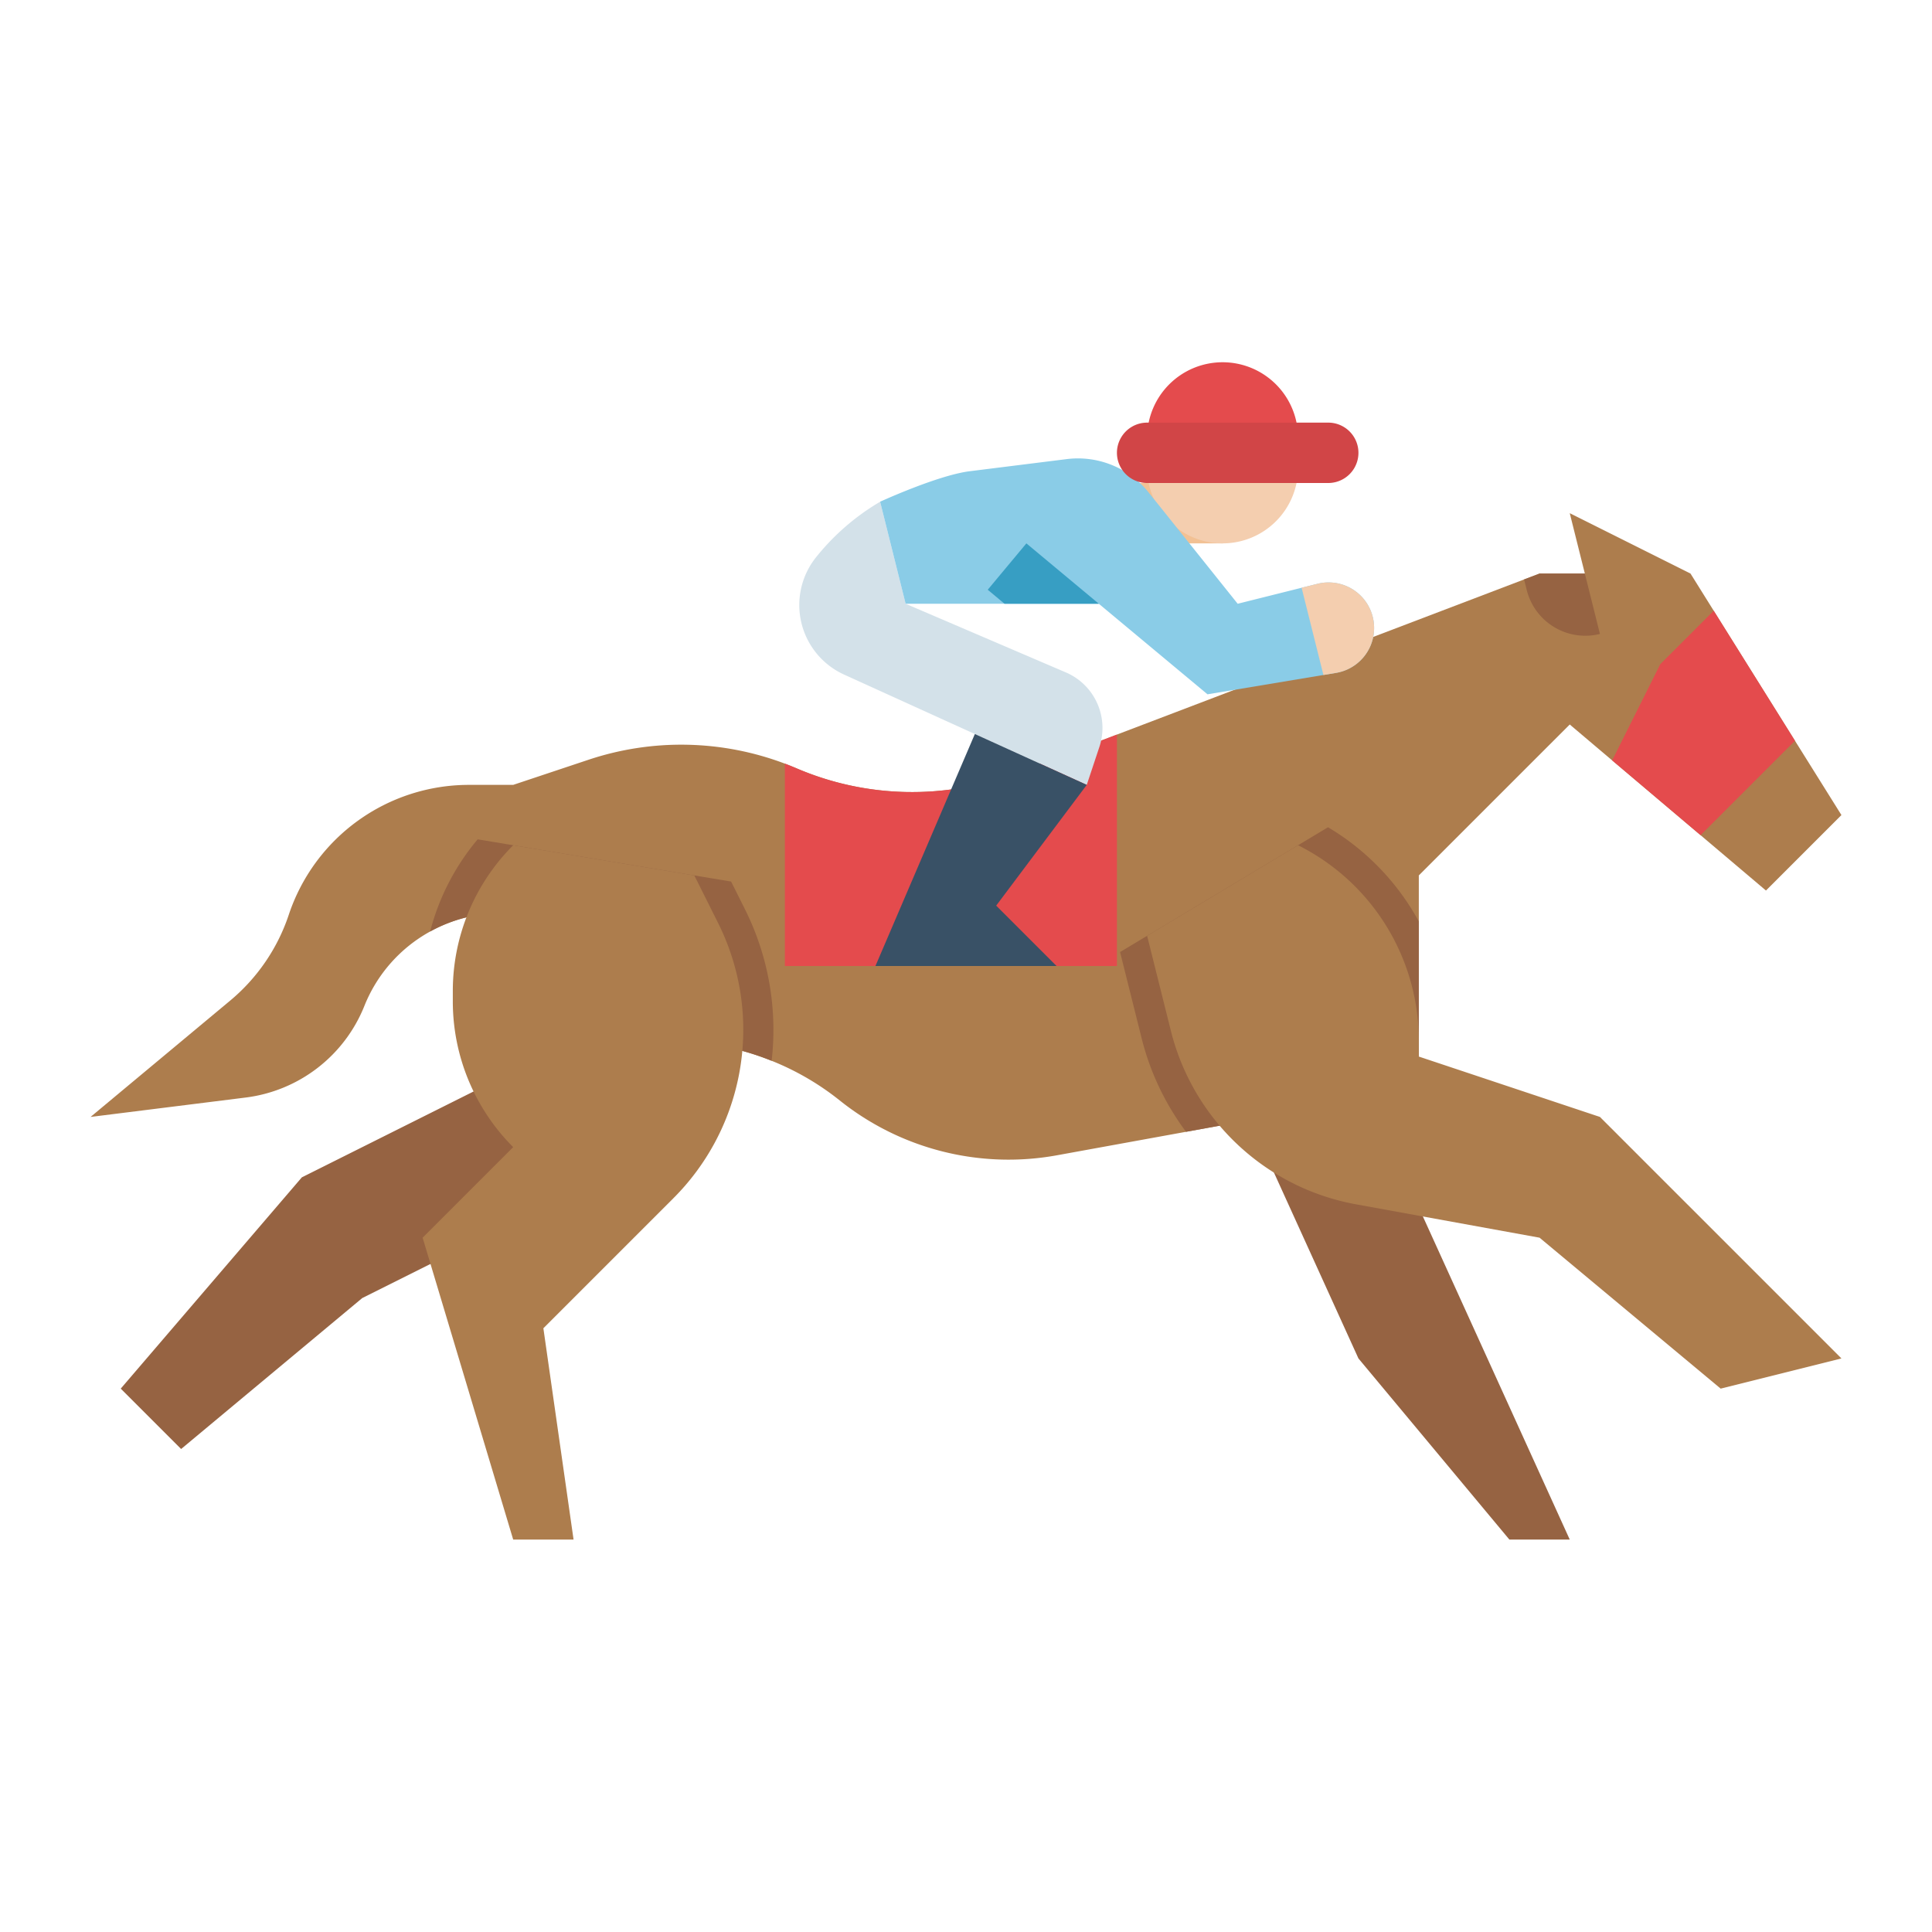 <svg height="512" viewBox="0 0 512 512" width="512" xmlns="http://www.w3.org/2000/svg"><g id="Flat"><path d="m128 248v40l-48 24-48 56 16 16 48-40 64-32 32-56z" fill="#966342"/><path d="m320 272 40 88 40 48h16l-40-88-16-56z" fill="#966342"/><path d="m488 216-20 20-17.33-14.67-23.43-19.82-11.24-9.51-40 40v48l-40 16-21.69 3.94-34.25 6.23a71.629 71.629 0 0 1 -57.51-14.53 71.287 71.287 0 0 0 -18.06-10.52 70.405 70.405 0 0 0 -14.88-4.18l-29.61-4.94-24-32-12.59 3.15a39.497 39.497 0 0 0 -9.42 3.71 39.064 39.064 0 0 0 -17.42 19.71 39.111 39.111 0 0 1 -31.47 24.29l-41.1 5.14 37-30.83a50.335 50.335 0 0 0 15.53-22.75 50.321 50.321 0 0 1 47.75-34.42h11.72l20-6.67a77.629 77.629 0 0 1 52 1.04c1.05.39 2.09.82 3.13 1.26a77.673 77.673 0 0 0 58.22 1.19l26.65-10.15 107.9-41.11 4.1-1.56h12l-4-16 32 16 6.15 9.85 21.54 34.46z" fill="#ad7d4d"/><path d="m424 168a15.998 15.998 0 0 1 -19.4-11.64l-.7-2.8 4.1-1.56h12z" fill="#966342"/><path d="m204.49 281.12a70.405 70.405 0 0 0 -14.88-4.18l-29.61-4.94-24-32-12.59 3.15a39.497 39.497 0 0 0 -9.42 3.71 62.071 62.071 0 0 1 12.6-24.43l67.16 11.19 3.71 7.42a71.41 71.41 0 0 1 7.03 40.08z" fill="#966342"/><path d="m136 224a54.627 54.627 0 0 0 -16 38.627v2.745a54.627 54.627 0 0 0 16 38.627l-24 24 24 80h16l-8-56 34.478-34.478a63.157 63.157 0 0 0 17.272-32.273 63.157 63.157 0 0 0 -5.441-40.631l-6.309-12.618z" fill="#ad7d4d"/><path d="m376 244.19v35.81l-40 16-21.69 3.94a69.58 69.58 0 0 1 -11.77-24.81l-5.71-22.83 55.11-33.07a65.53 65.53 0 0 1 24.06 24.96z" fill="#966342"/><path d="m304 248 6.298 25.193a62 62 0 0 0 49.058 45.963l48.644 8.844 48 40 32-8-64-64-48-16v-4.223a57.888 57.888 0 0 0 -32-51.777z" fill="#ad7d4d"/><path d="m475.69 196.31-25.02 25.02-23.43-19.82 12.76-25.51 14.15-14.15z" fill="#e44b4d"/><path d="m296 194.67v61.33h-88v-53.63c1.05.39 2.09.82 3.13 1.26a77.673 77.673 0 0 0 58.22 1.19z" fill="#e44b4d"/><path d="m328 128h-40v16h36z" fill="#f2c194"/><path d="m344 120v-4a20 20 0 0 0 -20-20 20 20 0 0 0 -20 20v4z" fill="#e44b4d"/><path d="m304 120v4a20 20 0 0 0 20 20 20 20 0 0 0 20-20v-4z" fill="#f4ceaf"/><path d="m291.34 197.97-3.34 10.03-64.29-29.22a20.25 20.25 0 0 1 -7.44-31.11 61.855 61.855 0 0 1 16.97-14.7l6.76 27.03 42.47 18.2a15.99 15.99 0 0 1 8.87 19.77z" fill="#d3e1e9"/><path d="m354.07 178.32-3.35.56-30.72 5.12-28.8-24h-51.2l-6.76-27.04s15.29-7.02 23.75-8.08l25.68-3.21a23.98 23.98 0 0 1 21.72 8.82l23.61 29.51 16.94-4.24 4.22-1.05a11.809 11.809 0 0 1 2.93-.36 12.067 12.067 0 0 1 1.98 23.97z" fill="#8acce7"/><path d="m352 128h-48a8 8 0 0 1 0-16h48a8 8 0 0 1 0 16z" fill="#d14547"/><path d="m258.348 194.522-26.348 61.478h48l-16-16 24-32z" fill="#395166"/><path d="m291.2 160h-24.99l-4.45-3.71 10.24-12.29z" fill="#379ec3"/><path d="m354.07 178.32-3.35.56-5.78-23.12 4.22-1.05a11.809 11.809 0 0 1 2.93-.36 12.067 12.067 0 0 1 1.98 23.97z" fill="#f4ceaf"/></g></svg>